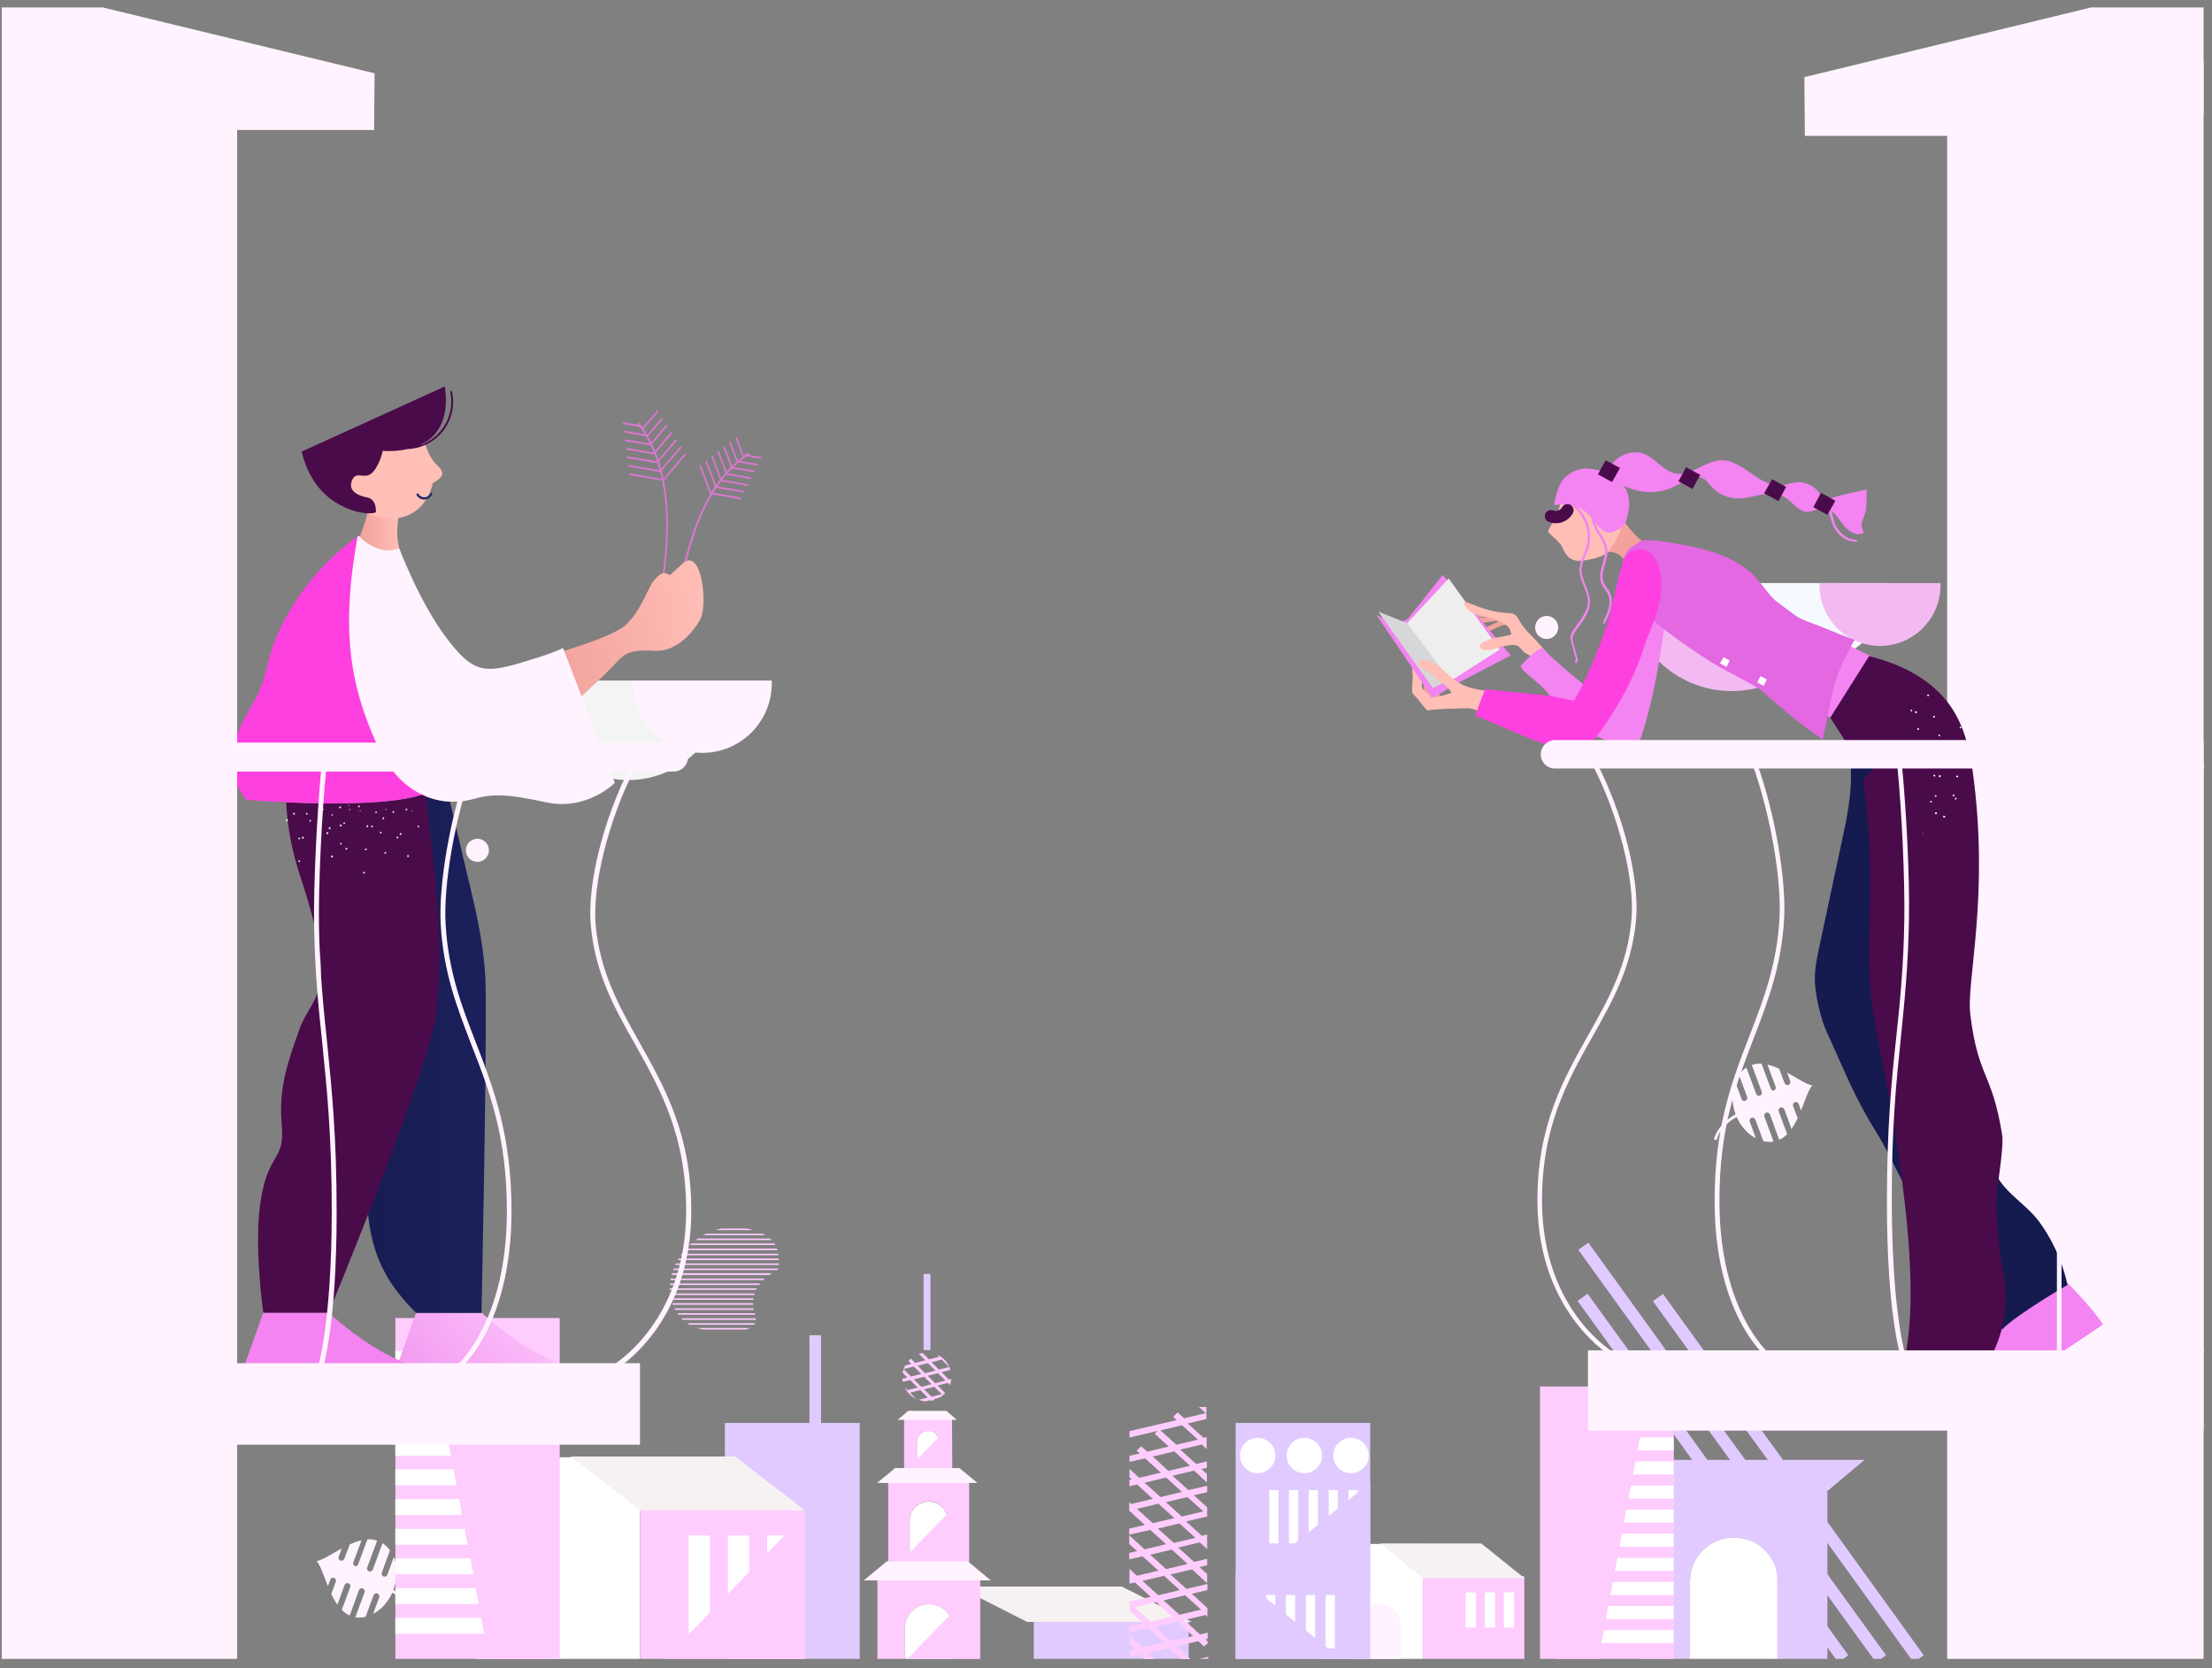<svg width="179" height="135" viewBox="0 0 179 135" fill="none" xmlns="http://www.w3.org/2000/svg">
<rect x="0" y="0" width="179" height="135" fill="#808080" stroke="none"/>
<g clip-path="url(#clip0)">
<path d="M178.589 61.81H178.319V62.183H178.589V61.81Z" fill="#FFF3FF"/>
<path d="M178.589 109.264H178.319V109.347H178.589V109.264Z" fill="#FFF3FF"/>
<path d="M28.985 126.569L29.731 124.556C30.001 124.535 30.271 124.577 30.52 124.66L29.711 126.839C29.669 126.963 29.731 127.088 29.856 127.15C29.98 127.191 30.105 127.129 30.167 127.005L30.956 124.867C31.184 125.013 31.391 125.22 31.557 125.448L30.893 127.254C30.852 127.378 30.914 127.503 31.039 127.565C31.163 127.606 31.288 127.544 31.35 127.42L31.869 125.988C32.159 126.735 32.18 127.669 31.848 128.582C31.848 128.602 31.827 128.623 31.827 128.644C31.993 128.748 32.18 128.851 32.325 128.976C32.782 129.308 33.363 129.889 33.591 130.677L33.363 130.74C33.176 129.993 32.616 129.474 32.201 129.163C32.055 129.059 31.91 128.955 31.744 128.872C31.391 129.661 30.831 130.262 30.188 130.594L30.686 129.246C30.727 129.121 30.665 128.997 30.541 128.934C30.416 128.893 30.292 128.955 30.229 129.08L29.586 130.823C29.317 130.885 29.026 130.906 28.756 130.864L29.503 128.831C29.545 128.706 29.482 128.582 29.358 128.519C29.233 128.478 29.109 128.54 29.047 128.665L28.3 130.719C28.051 130.615 27.843 130.449 27.657 130.262L28.341 128.416C28.383 128.291 28.32 128.167 28.196 128.104C28.072 128.063 27.947 128.125 27.885 128.25L27.304 129.847C27.117 129.578 26.951 129.287 26.806 128.976L27.179 127.98C27.221 127.855 27.159 127.731 27.034 127.669C26.91 127.627 26.785 127.689 26.723 127.814L26.536 128.353C26.183 127.461 25.913 126.61 25.623 126.32C26.142 126.216 26.868 125.718 27.657 125.282L27.407 125.967C27.366 126.092 27.428 126.216 27.553 126.278C27.677 126.32 27.802 126.258 27.864 126.133L28.3 124.971C28.611 124.826 28.922 124.701 29.254 124.639L28.59 126.424C28.549 126.548 28.611 126.673 28.735 126.735C28.819 126.756 28.943 126.693 28.985 126.569Z" fill="#FFF3FF"/>
<path d="M143.293 88.079L142.546 86.066C142.277 86.045 142.007 86.087 141.758 86.17L142.567 88.348C142.609 88.473 142.546 88.597 142.422 88.66C142.297 88.701 142.173 88.639 142.111 88.514L141.322 86.377C141.094 86.522 140.886 86.73 140.72 86.958L141.384 88.763C141.426 88.888 141.364 89.012 141.239 89.075C141.115 89.116 140.99 89.054 140.928 88.929L140.409 87.498C140.119 88.245 140.098 89.178 140.43 90.091C140.43 90.112 140.451 90.133 140.451 90.154C140.285 90.257 140.098 90.361 139.953 90.486C139.496 90.818 138.915 91.399 138.687 92.187L138.915 92.249C139.102 91.502 139.662 90.984 140.077 90.672C140.222 90.569 140.368 90.465 140.534 90.382C140.886 91.17 141.447 91.772 142.09 92.104L141.592 90.755C141.55 90.631 141.613 90.506 141.737 90.444C141.862 90.403 141.986 90.465 142.048 90.589L142.692 92.332C142.961 92.395 143.252 92.415 143.522 92.374L142.775 90.34C142.733 90.216 142.795 90.091 142.92 90.029C143.044 89.988 143.169 90.05 143.231 90.174L143.978 92.229C144.227 92.125 144.435 91.959 144.621 91.772L143.937 89.925C143.895 89.801 143.957 89.676 144.082 89.614C144.206 89.573 144.331 89.635 144.393 89.759L144.974 91.357C145.161 91.087 145.327 90.797 145.472 90.486L145.099 89.49C145.057 89.365 145.119 89.241 145.244 89.178C145.368 89.137 145.493 89.199 145.555 89.324L145.742 89.863C146.095 88.971 146.364 88.12 146.655 87.83C146.136 87.726 145.41 87.228 144.621 86.792L144.87 87.477C144.912 87.601 144.85 87.726 144.725 87.788C144.601 87.83 144.476 87.767 144.414 87.643L143.978 86.481C143.667 86.336 143.356 86.211 143.024 86.149L143.688 87.933C143.729 88.058 143.667 88.182 143.542 88.245C143.48 88.265 143.335 88.203 143.293 88.079Z" fill="#FFF3FF"/>
<path d="M155.266 134.225L147.879 123.996L145.597 120.821L145.493 120.697L143.667 118.124L141.945 115.758L137.255 109.264L134.164 104.989" stroke="#E1CAFF"/>
<path d="M152.216 134.225L147.879 128.229L142.546 120.821L142.443 120.697L140.617 118.124L138.894 115.758L134.205 109.264L128.125 100.839" stroke="#E1CAFF"/>
<path d="M149.165 134.226L147.879 132.441L143.418 126.258L142.878 125.511L139.496 120.821L139.392 120.676L137.546 118.124L135.844 115.758L135.429 115.178L134.827 114.327L133.271 112.169L131.155 109.243L128.063 104.969" stroke="#E1CAFF"/>
<path d="M96.192 131.196H83.659V134.226H96.192V131.196Z" fill="#E1CAFF"/>
<path d="M147.879 120.697V134.225H143.833V127.938C143.833 127.337 143.687 126.756 143.418 126.278C143.272 126.009 143.086 125.76 142.878 125.531C142.235 124.847 141.301 124.411 140.305 124.411C138.355 124.411 136.757 126.009 136.757 127.938V134.225H132.711V120.697H147.879Z" fill="#E1CAFF"/>
<path d="M143.833 127.938V134.226H136.757V127.938C136.757 125.988 138.355 124.411 140.305 124.411C141.322 124.411 142.235 124.847 142.878 125.531C143.086 125.76 143.273 126.009 143.418 126.278C143.688 126.756 143.833 127.337 143.833 127.938Z" fill="white"/>
<path d="M51.809 117.917H38.508V134.226H51.809V117.917Z" fill="white"/>
<path d="M66.437 108.04H65.503V116.9H66.437V108.04Z" fill="#E1CAFF"/>
<path d="M77.04 114.825H73.16V118.809H74.198V116.692C74.198 116.194 74.613 115.779 75.111 115.779C75.609 115.779 76.024 116.194 76.024 116.692V118.809H77.061L77.04 114.825Z" fill="#FFCCFE"/>
<path d="M75.111 115.779C74.613 115.779 74.198 116.194 74.198 116.692V118.809H76.003V116.692C76.003 116.173 75.609 115.779 75.111 115.779Z" fill="white"/>
<path d="M76.584 114.161H73.492L72.641 114.887H77.434L76.584 114.161Z" fill="#FFF3FF"/>
<path d="M78.43 119.888H71.874V126.611H73.617V123.021C73.617 122.17 74.301 121.485 75.152 121.485C76.003 121.485 76.687 122.17 76.687 123.021V126.611H78.43V119.888Z" fill="#FFCCFE"/>
<path d="M75.152 121.506C74.301 121.506 73.617 122.191 73.617 123.042V126.631H76.688V123.021C76.688 122.191 76.003 121.506 75.152 121.506Z" fill="white"/>
<path d="M69.57 134.226V115.136H66.437H65.504H58.656V117.854V122.149V122.212V129.225V134.226H65.13H69.57Z" fill="#E1CAFF"/>
<path d="M43.094 55.066C43.094 55.17 43.094 55.274 43.094 55.377C43.094 59.652 46.559 63.117 50.834 63.117C55.108 63.117 58.573 59.652 58.573 55.377C58.573 55.274 58.573 55.17 58.573 55.066H43.094Z" fill="#F4F4F4"/>
<path d="M51.208 55.066C51.208 55.149 51.208 55.211 51.208 55.294C51.208 58.407 53.718 60.917 56.831 60.917C59.943 60.917 62.454 58.407 62.454 55.294C62.454 55.211 62.454 55.149 62.454 55.066H51.208Z" fill="#FFF3FF"/>
<path d="M131.715 47.181C131.715 47.285 131.715 47.41 131.715 47.513C131.715 52.161 135.492 55.917 140.14 55.917C144.788 55.917 148.564 52.141 148.564 47.513C148.564 47.41 148.564 47.285 148.564 47.181H131.715Z" fill="#F3BAF2"/>
<path d="M140.534 47.181C140.534 47.264 140.534 47.347 140.534 47.43C140.534 50.813 143.273 53.551 146.655 53.551C150.037 53.551 152.776 50.813 152.776 47.43C152.776 47.347 152.776 47.264 152.776 47.181C152.755 47.181 140.534 47.181 140.534 47.181Z" fill="#F6F9FF"/>
<path d="M147.236 47.181C147.236 47.244 147.236 47.306 147.236 47.368C147.236 50.066 149.435 52.265 152.133 52.265C154.83 52.265 157.03 50.066 157.03 47.368C157.03 47.306 157.03 47.244 157.03 47.181C157.05 47.181 147.236 47.181 147.236 47.181Z" fill="#F3BAF2"/>
<path d="M56.436 107.459C56.602 107.521 56.768 107.562 56.955 107.583H60.337C60.461 107.562 60.586 107.5 60.71 107.459H56.436ZM55.606 107.065C55.668 107.085 55.709 107.147 55.772 107.168C55.792 107.168 55.792 107.189 55.813 107.189H61.042C61.063 107.148 61.104 107.106 61.125 107.065H55.606ZM61.167 106.67H55.129C55.191 106.712 55.232 106.774 55.274 106.795H61.167C61.167 106.753 61.167 106.712 61.167 106.67ZM61.063 106.255H54.817C54.838 106.297 54.88 106.359 54.921 106.38H61.125C61.104 106.338 61.084 106.297 61.063 106.255ZM60.98 105.861H54.568C54.589 105.903 54.61 105.944 54.631 105.986H60.98C60.98 105.944 60.98 105.903 60.98 105.861ZM54.402 105.446C54.423 105.488 54.423 105.55 54.444 105.571H60.959V105.446H54.402ZM54.278 105.052C54.278 105.093 54.299 105.156 54.299 105.176H60.959C60.959 105.135 60.98 105.093 60.98 105.052H54.278ZM54.216 104.658C54.216 104.699 54.216 104.72 54.216 104.741C54.216 104.761 54.216 104.761 54.216 104.782H61.042C61.042 104.741 61.063 104.678 61.084 104.658H54.216ZM54.195 104.243V104.367H61.187C61.208 104.326 61.229 104.284 61.25 104.243H54.195ZM54.216 103.848C54.216 103.89 54.216 103.931 54.216 103.973H61.436C61.457 103.931 61.499 103.89 61.54 103.848H54.216ZM54.278 103.454C54.278 103.496 54.257 103.537 54.257 103.579H61.748C61.789 103.537 61.831 103.475 61.872 103.454H54.278ZM54.382 103.039C54.382 103.081 54.361 103.122 54.34 103.164H62.246C62.287 103.122 62.349 103.101 62.412 103.06C62.432 103.039 62.474 103.039 62.495 103.018H54.382V103.039ZM54.506 102.645C54.485 102.686 54.465 102.728 54.465 102.769H62.91C62.93 102.749 62.951 102.707 62.972 102.686C62.972 102.666 62.972 102.666 62.993 102.645H54.506ZM54.693 102.23C54.672 102.271 54.651 102.313 54.631 102.354H63.034V102.23H54.693ZM63.013 101.836H54.921C54.9 101.877 54.859 101.919 54.838 101.96H63.034C63.013 101.919 63.013 101.877 63.013 101.836ZM62.972 101.441H55.191C55.149 101.483 55.129 101.524 55.087 101.566H62.972C62.972 101.524 62.972 101.462 62.972 101.441ZM62.868 101.026H55.544C55.502 101.068 55.461 101.109 55.419 101.151H62.91C62.889 101.109 62.868 101.068 62.868 101.026ZM62.681 100.611H55.959C55.917 100.653 55.855 100.694 55.813 100.736H62.764C62.723 100.715 62.702 100.674 62.681 100.611ZM62.329 100.217H56.477C56.415 100.259 56.353 100.3 56.291 100.342H62.474C62.412 100.3 62.37 100.259 62.329 100.217ZM61.665 99.823H57.162C57.058 99.864 56.975 99.906 56.892 99.947H61.914C61.851 99.906 61.748 99.844 61.665 99.823ZM60.42 99.408H58.428C58.241 99.429 58.054 99.491 57.867 99.532H60.959C60.772 99.491 60.606 99.45 60.42 99.408Z" fill="#FFCCFE"/>
<path d="M38.633 69.736C39.149 69.736 39.567 69.318 39.567 68.802C39.567 68.287 39.149 67.869 38.633 67.869C38.117 67.869 37.699 68.287 37.699 68.802C37.699 69.318 38.117 69.736 38.633 69.736Z" fill="#FFF3FF"/>
<path d="M125.158 51.705C125.674 51.705 126.092 51.287 126.092 50.771C126.092 50.255 125.674 49.837 125.158 49.837C124.643 49.837 124.225 50.255 124.225 50.771C124.225 51.287 124.643 51.705 125.158 51.705Z" fill="#FFF3FF"/>
<path d="M76.791 111.629L76.19 111.028L76.916 110.841C76.75 110.281 76.335 109.824 75.816 109.596L76.003 109.783L75.173 109.99L74.654 109.471C74.551 109.492 74.468 109.513 74.364 109.554L74.883 110.073L74.053 110.281L73.7 109.928C73.638 109.99 73.575 110.052 73.513 110.115L73.741 110.364L73.243 110.488C73.202 110.592 73.16 110.675 73.119 110.779L73.949 110.571L74.551 111.173L73.721 111.38L73.119 110.779C73.098 110.882 73.057 110.965 73.036 111.069L73.43 111.463L73.015 111.567C73.015 111.65 73.036 111.733 73.057 111.816L73.658 111.671L74.26 112.273L73.43 112.48L73.223 112.273C73.409 112.688 73.741 112.999 74.156 113.206L73.638 112.688L74.468 112.48L75.069 113.082L74.322 113.269C74.509 113.331 74.696 113.372 74.903 113.393L75.277 113.289L75.339 113.352C75.443 113.331 75.526 113.31 75.63 113.269L75.567 113.206L76.045 113.082C76.211 112.978 76.356 112.854 76.501 112.708H76.48L75.879 112.107L76.709 111.899L76.874 112.065C76.937 111.899 76.978 111.733 76.978 111.567L76.791 111.629ZM76.211 110.011L76.812 110.613L75.982 110.82L75.381 110.218L76.211 110.011ZM74.26 110.509L75.09 110.301L75.692 110.903L74.862 111.111L74.26 110.509ZM73.949 111.609L74.779 111.401L75.381 112.003L74.551 112.21L73.949 111.609ZM76.211 112.812L75.381 113.02L74.779 112.418L75.609 112.21L76.211 112.812ZM75.671 111.92L75.069 111.318L75.899 111.111L76.501 111.712L75.671 111.92Z" fill="#FFCCFE"/>
<path d="M45.294 106.649H31.993V134.225H45.294V106.649Z" fill="#FFCCFE"/>
<path d="M65.13 122.149H51.83V134.226H65.13V122.149Z" fill="#FFCCFE"/>
<path d="M59.486 117.854H46.165L51.83 122.212H65.13L59.486 117.854Z" fill="#F7F2F2"/>
<path d="M90.776 128.374H77.476L83.12 131.238H96.441L90.776 128.374Z" fill="#F7F2F2"/>
<path d="M57.453 124.245H55.73V133.645H57.453V124.245Z" fill="white"/>
<path d="M60.627 124.245H58.905V133.645H60.627V124.245Z" fill="white"/>
<path d="M63.802 124.245H62.08V133.645H63.802V124.245Z" fill="white"/>
<path d="M115.136 124.93H106.919V134.226H115.136V124.93Z" fill="white"/>
<path d="M123.353 127.544H115.136V134.225H123.353V127.544Z" fill="#FFCCFE"/>
<path d="M119.867 124.888H111.65L115.136 127.689H123.353L119.867 124.888Z" fill="#F7F2F2"/>
<path d="M119.432 128.851H118.602V131.694H119.432V128.851Z" fill="white"/>
<path d="M120.988 128.851H120.158V131.694H120.988V128.851Z" fill="white"/>
<path d="M122.523 128.851H121.693V131.694H122.523V128.851Z" fill="white"/>
<path d="M39.193 109.305H31.993V110.592H39.193V109.305Z" fill="white"/>
<path d="M39.193 111.692H31.993V112.978H39.193V111.692Z" fill="white"/>
<path d="M39.193 114.099H31.993V115.385H39.193V114.099Z" fill="white"/>
<path d="M39.193 116.505H31.993V117.792H39.193V116.505Z" fill="white"/>
<path d="M39.193 118.892H31.993V120.178H39.193V118.892Z" fill="white"/>
<path d="M39.193 121.299H31.993V122.585H39.193V121.299Z" fill="white"/>
<path d="M39.193 123.705H31.993V124.992H39.193V123.705Z" fill="white"/>
<path d="M39.193 126.092H31.993V127.378H39.193V126.092Z" fill="white"/>
<path d="M39.193 128.499H31.993V129.785H39.193V128.499Z" fill="white"/>
<path d="M39.193 130.906H31.993V132.192H39.193V130.906Z" fill="white"/>
<path d="M43.654 107.832V134.226H39.567L39.193 132.192L38.944 130.906L38.737 129.785L38.509 128.582V128.499L38.301 127.399L38.052 126.092L37.845 124.992L37.596 123.706L37.388 122.585L37.16 121.299L36.952 120.199L36.703 118.892L36.496 117.792L36.33 116.9L36.247 116.506L36.039 115.385L35.79 114.099L35.604 113.061L35.583 112.999L35.417 112.127L35.355 111.692L35.147 110.592L35.085 110.301L34.898 109.305L34.587 107.646L38.924 107.728H39.38L40.853 107.77L43.654 107.832Z" fill="#FFCCFE"/>
<path d="M77.123 134.226V131.736C77.123 131.362 77.019 131.009 76.833 130.719C76.812 130.677 76.791 130.657 76.77 130.615C76.708 130.511 76.625 130.428 76.542 130.366C76.189 130.013 75.712 129.806 75.173 129.806C74.114 129.806 73.222 130.677 73.222 131.736V134.226H71.002V127.897V127.772H79.323V127.897V128.395V129.349V134.226H79.156H77.123Z" fill="#FFCCFE"/>
<path d="M77.124 134.226V131.736C77.124 131.362 77.02 131.009 76.833 130.719C76.812 130.677 76.792 130.657 76.771 130.615C76.709 130.511 76.626 130.428 76.543 130.366C76.19 130.013 75.713 129.806 75.173 129.806C74.115 129.806 73.223 130.677 73.223 131.736V134.226V134.412L73.409 134.226H77.124Z" fill="white"/>
<path d="M147.671 120.821H132.939L129.723 118.124H150.888L147.671 120.821Z" fill="#E1CAFF"/>
<path d="M65.13 122.564V134.225H53.822L55.731 132.254L57.432 130.491L58.656 129.225L58.905 128.976L60.607 127.212L62.08 125.697L63.491 124.245L65.13 122.564Z" fill="#FFCCFE"/>
<path d="M77.123 134.225H79.177V129.246V128.374V128.312L79.115 128.374L78.576 128.934L76.833 130.719L73.43 134.225H77.123Z" fill="#FFCCFE"/>
<path d="M78.202 120.925L72.828 126.424H78.202V120.925Z" fill="#FFCCFE"/>
<path d="M76.958 115.26L73.513 118.809H76.958V115.26Z" fill="#FFCCFE"/>
<path d="M75.297 103.081H74.737V109.243H75.297V103.081Z" fill="#E1CAFF"/>
<path d="M97.769 113.849H97.022L97.562 114.347L95.819 114.762L95.3 114.285L94.927 114.638L95.217 114.908L91.399 115.8V116.319L93.682 115.779L93.433 116.007L94.574 117.045L92.831 117.46L92.354 117.024L91.98 117.377L92.229 117.605L91.399 117.792V118.29L92.665 117.999L93.931 119.161L92.188 119.576L91.399 118.85V119.535L91.586 119.701L91.399 119.742V120.261L92.022 120.116L93.287 121.278L91.544 121.693L91.378 121.548V122.232L92.644 123.394L91.378 123.685V124.183L93.08 123.788L94.366 124.95L92.623 125.365L91.378 124.224V124.93L92.022 125.511L91.378 125.656V126.175L92.457 125.926L93.744 127.088L92.001 127.503L91.399 126.942V128.146L91.835 128.042L93.121 129.204L92.665 129.308L91.399 129.598V130.325L92.312 131.175L92.354 131.196L92.478 131.321L91.399 131.57V132.088L92.914 131.736L94.18 132.898L92.437 133.312L91.378 132.358V133.064L91.835 133.479L91.378 133.582V134.101L92.271 133.893L92.644 134.246H93.412L92.872 133.769L94.615 133.354L95.591 134.246H96.338L96.151 134.08L95.217 133.209L96.151 132.981L96.96 132.794L97.437 133.23L97.728 132.96V132.815L97.541 132.649L97.728 132.607V132.109L97.105 132.254L96.13 131.362L96.006 131.258L95.964 131.238L95.819 131.092L95.964 131.051L97.562 130.677L97.707 130.802V130.117L96.441 128.955L97.707 128.665V128.167L96.006 128.561L94.719 127.399L96.462 126.984L97.686 128.104V127.378L97.064 126.797L97.686 126.652V126.133L96.628 126.382L95.342 125.22L97.085 124.805L97.686 125.345V124.162L97.251 124.266L95.985 123.104L97.686 122.71V121.963L96.607 120.987L97.686 120.738V120.22L96.172 120.572L94.885 119.41L96.628 118.995L97.665 119.95V119.265L97.23 118.871L97.665 118.767V118.248L96.794 118.456L95.508 117.294L97.251 116.879L97.645 117.252V116.277L97.396 116.339L96.109 115.177L97.624 114.825V113.849H97.769ZM92.001 122.087L93.744 121.672L95.03 122.834L93.287 123.249L92.001 122.087ZM95.3 131.238L96.172 132.047L96.545 132.379L96.172 132.462L94.781 132.794L93.495 131.632L95.113 131.258L95.238 131.238H95.3ZM93.931 129.972L94.844 130.802L93.121 131.217H93.101L91.835 130.055L93.37 129.681L93.578 129.64L93.931 129.972ZM97.188 130.242L95.445 130.657L94.159 129.495L95.902 129.08L97.188 130.242ZM95.466 128.665L93.723 129.08L92.457 127.918L94.2 127.503L95.466 128.665ZM96.109 126.548L94.366 126.963L93.08 125.801L94.823 125.386L96.109 126.548ZM96.732 124.432L94.989 124.847L93.702 123.685L95.445 123.27L96.732 124.432ZM97.375 122.295L95.632 122.71L94.346 121.548L96.089 121.133L97.375 122.295ZM95.653 120.718L93.91 121.133L92.623 119.971L94.366 119.556L95.653 120.718ZM96.296 118.601L94.553 119.016L93.287 117.854L95.03 117.439L96.296 118.601ZM96.939 116.485L95.196 116.9L93.91 115.738L95.653 115.323L96.939 116.485ZM97.064 134.225H97.769V134.059L97.064 134.225Z" fill="#FFCCFE"/>
<path d="M135.45 112.189H124.619V134.225H135.45V112.189Z" fill="#FFCCFE"/>
<path d="M135.43 114.348H129.578V115.406H135.43V114.348Z" fill="white"/>
<path d="M135.43 116.298H129.578V117.356H135.43V116.298Z" fill="white"/>
<path d="M135.43 118.248H129.578V119.307H135.43V118.248Z" fill="white"/>
<path d="M135.43 120.199H129.578V121.257H135.43V120.199Z" fill="white"/>
<path d="M135.43 122.149H129.578V123.208H135.43V122.149Z" fill="white"/>
<path d="M135.43 124.1H129.578V125.158H135.43V124.1Z" fill="white"/>
<path d="M135.43 126.05H129.578V127.108H135.43V126.05Z" fill="white"/>
<path d="M135.43 128.001H129.578V129.059H135.43V128.001Z" fill="white"/>
<path d="M135.43 129.951H129.578V131.009H135.43V129.951Z" fill="white"/>
<path d="M135.43 131.901H129.578V132.96H135.43V131.901Z" fill="white"/>
<path d="M133.333 112.999L133.084 114.347L132.877 115.385L132.815 115.758L132.711 116.298L132.503 117.356L132.358 118.124L132.337 118.248L132.151 119.307L132.005 120.054L131.985 120.199L131.777 121.257L131.611 122.149L131.404 123.208L131.238 124.1L131.051 125.158L130.885 126.05L130.677 127.108L130.511 128.001L130.304 129.059L130.138 129.951L129.951 131.009L129.785 131.902L129.578 132.96L129.349 134.225H125.967V113.144L128.499 113.082L133.333 112.999Z" fill="#FFCCFE"/>
<path d="M113.393 131.673V134.226H109.513V131.673C109.513 130.823 110.094 130.076 110.862 129.827C111.049 129.764 111.235 129.744 111.443 129.744C112.543 129.744 113.393 130.615 113.393 131.673Z" fill="#FFF3FF"/>
<path d="M110.883 115.136H99.989V134.226H110.883V115.136Z" fill="#E1CAFF"/>
<path d="M101.774 119.203C102.564 119.203 103.205 118.562 103.205 117.771C103.205 116.98 102.564 116.339 101.774 116.339C100.983 116.339 100.342 116.98 100.342 117.771C100.342 118.562 100.983 119.203 101.774 119.203Z" fill="white"/>
<path d="M105.55 119.203C106.341 119.203 106.982 118.562 106.982 117.771C106.982 116.98 106.341 116.339 105.55 116.339C104.76 116.339 104.119 116.98 104.119 117.771C104.119 118.562 104.76 119.203 105.55 119.203Z" fill="white"/>
<path d="M109.327 119.203C110.117 119.203 110.758 118.562 110.758 117.771C110.758 116.98 110.117 116.339 109.327 116.339C108.536 116.339 107.895 116.98 107.895 117.771C107.895 118.562 108.536 119.203 109.327 119.203Z" fill="white"/>
<path d="M103.454 120.572H102.708V124.888H103.454V120.572Z" fill="white"/>
<path d="M105.052 120.572H104.305V124.888H105.052V120.572Z" fill="white"/>
<path d="M106.65 120.572H105.903V124.888H106.65V120.572Z" fill="white"/>
<path d="M108.268 120.572H107.521V124.888H108.268V120.572Z" fill="white"/>
<path d="M109.866 120.572H109.119V124.888H109.866V120.572Z" fill="white"/>
<path d="M101.607 129.059H100.86V133.375H101.607V129.059Z" fill="white"/>
<path d="M103.205 129.059H102.458V133.375H103.205V129.059Z" fill="white"/>
<path d="M104.803 129.059H104.056V133.375H104.803V129.059Z" fill="white"/>
<path d="M106.422 129.059H105.675V133.375H106.422V129.059Z" fill="white"/>
<path d="M108.019 129.059H107.272V133.375H108.019V129.059Z" fill="white"/>
<path d="M110.883 119.95L99.969 128.768H110.883V119.95Z" fill="#E1CAFF"/>
<path d="M107.438 133.354L108.497 134.226H99.989V127.337L100.881 128.042L101.774 128.768L102.458 129.329L103.205 129.93L104.056 130.636L104.803 131.238L105.675 131.922L106.401 132.524L106.92 132.939L107.272 133.23L107.438 133.354Z" fill="#E1CAFF"/>
<path d="M77.642 118.788H72.434L70.981 119.991H79.094L77.642 118.788Z" fill="#FFF3FF"/>
<path d="M78.327 126.341H71.749L69.902 127.876H80.173L78.327 126.341Z" fill="#FFF3FF"/>
<path d="M53.178 51.186C53.158 51.186 53.158 51.186 53.137 51.186C53.096 51.186 53.075 51.145 53.075 51.103C53.178 50.169 53.282 49.215 53.407 48.302C53.656 46.414 53.905 44.443 53.905 42.513C53.925 39.151 53.158 36.392 51.643 34.337C51.622 34.296 51.622 34.255 51.664 34.234C51.684 34.213 51.747 34.213 51.767 34.255C53.303 36.329 54.071 39.11 54.05 42.513C54.05 44.463 53.78 46.434 53.552 48.323C53.428 49.236 53.303 50.19 53.22 51.124C53.22 51.165 53.199 51.165 53.178 51.186Z" fill="#DB76D0"/>
<path d="M53.697 38.902C53.676 38.902 53.676 38.923 53.655 38.902L50.979 38.446C50.937 38.446 50.916 38.404 50.916 38.363C50.916 38.321 50.958 38.301 50.999 38.301L53.676 38.778C53.718 38.778 53.738 38.819 53.738 38.861C53.738 38.882 53.718 38.902 53.697 38.902Z" fill="#DB76D0"/>
<path d="M53.572 38.218C53.552 38.218 53.552 38.238 53.531 38.218L50.896 37.761C50.854 37.761 50.834 37.72 50.834 37.678C50.834 37.637 50.875 37.616 50.916 37.616L53.552 38.072C53.593 38.072 53.614 38.114 53.614 38.155C53.593 38.176 53.593 38.197 53.572 38.218Z" fill="#DB76D0"/>
<path d="M53.303 37.491C53.282 37.491 53.282 37.512 53.261 37.491L50.813 37.076C50.771 37.076 50.751 37.035 50.751 36.993C50.751 36.952 50.792 36.931 50.834 36.931L53.282 37.346C53.323 37.346 53.344 37.388 53.344 37.429C53.323 37.471 53.323 37.491 53.303 37.491Z" fill="#DB76D0"/>
<path d="M53.054 36.786C53.033 36.786 53.033 36.807 53.013 36.786L50.73 36.392C50.689 36.392 50.668 36.35 50.668 36.309C50.668 36.267 50.709 36.246 50.751 36.246L53.033 36.641C53.075 36.641 53.096 36.682 53.096 36.724C53.075 36.744 53.075 36.765 53.054 36.786Z" fill="#DB76D0"/>
<path d="M52.763 36.06C52.743 36.06 52.743 36.08 52.722 36.06L50.626 35.707C50.585 35.707 50.564 35.665 50.564 35.624C50.564 35.582 50.605 35.562 50.647 35.562L52.743 35.914C52.784 35.914 52.805 35.956 52.805 35.997C52.805 36.039 52.784 36.06 52.763 36.06Z" fill="#DB76D0"/>
<path d="M52.369 35.313C52.348 35.313 52.348 35.333 52.328 35.313L50.543 35.001C50.502 35.001 50.481 34.96 50.481 34.918C50.481 34.877 50.523 34.856 50.564 34.856L52.348 35.167C52.39 35.167 52.411 35.209 52.411 35.25C52.411 35.292 52.39 35.313 52.369 35.313Z" fill="#DB76D0"/>
<path d="M51.913 34.566C51.892 34.566 51.892 34.586 51.871 34.566L50.46 34.317C50.419 34.317 50.398 34.275 50.398 34.234C50.398 34.192 50.44 34.171 50.481 34.171L51.892 34.42C51.933 34.42 51.954 34.462 51.954 34.503C51.933 34.545 51.933 34.566 51.913 34.566Z" fill="#DB76D0"/>
<path d="M53.718 38.902C53.697 38.923 53.656 38.923 53.635 38.902C53.614 38.882 53.593 38.84 53.635 38.798L55.378 36.724C55.398 36.703 55.44 36.682 55.481 36.724C55.502 36.744 55.523 36.786 55.481 36.827L53.718 38.902C53.739 38.902 53.739 38.902 53.718 38.902Z" fill="#DB76D0"/>
<path d="M53.531 38.114C53.511 38.135 53.469 38.135 53.448 38.114C53.428 38.093 53.407 38.052 53.448 38.01L55.025 36.143C55.046 36.122 55.087 36.101 55.129 36.143C55.15 36.163 55.17 36.205 55.129 36.246L53.531 38.114Z" fill="#DB76D0"/>
<path d="M53.303 37.367C53.282 37.388 53.24 37.388 53.22 37.367C53.199 37.346 53.178 37.305 53.22 37.263L54.651 35.582C54.672 35.562 54.714 35.541 54.755 35.582C54.776 35.603 54.797 35.645 54.755 35.686L53.303 37.367Z" fill="#DB76D0"/>
<path d="M53.054 36.641C53.033 36.661 52.992 36.661 52.971 36.641C52.95 36.62 52.929 36.578 52.971 36.537L54.257 35.001C54.278 34.981 54.319 34.96 54.361 35.001C54.382 35.022 54.402 35.064 54.361 35.105L53.054 36.641C53.054 36.62 53.054 36.62 53.054 36.641Z" fill="#DB76D0"/>
<path d="M52.743 35.956C52.722 35.977 52.681 35.977 52.66 35.956C52.639 35.935 52.618 35.894 52.66 35.852L53.884 34.4C53.905 34.379 53.946 34.358 53.988 34.4C54.008 34.42 54.029 34.462 53.988 34.503L52.743 35.956C52.763 35.956 52.763 35.956 52.743 35.956Z" fill="#DB76D0"/>
<path d="M52.431 35.313C52.41 35.333 52.369 35.333 52.348 35.313C52.327 35.292 52.307 35.25 52.348 35.209L53.51 33.839C53.531 33.819 53.572 33.798 53.614 33.839C53.635 33.86 53.655 33.902 53.614 33.943L52.431 35.313Z" fill="#DB76D0"/>
<path d="M52.037 34.752C52.016 34.773 51.975 34.773 51.954 34.752C51.933 34.732 51.913 34.69 51.954 34.649L53.137 33.258C53.158 33.238 53.199 33.217 53.241 33.258C53.261 33.279 53.282 33.321 53.241 33.362L52.037 34.752C52.058 34.732 52.037 34.752 52.037 34.752Z" fill="#DB76D0"/>
<path d="M54.361 50.418C54.34 50.418 54.32 50.439 54.32 50.418C54.278 50.418 54.257 50.377 54.278 50.335C54.486 49.526 54.652 48.696 54.838 47.887C55.191 46.227 55.565 44.505 56.146 42.886C57.142 40.044 58.615 37.948 60.503 36.661C60.524 36.641 60.586 36.641 60.607 36.682C60.627 36.724 60.627 36.765 60.586 36.786C58.718 38.051 57.266 40.127 56.291 42.928C55.731 44.546 55.357 46.268 55.004 47.928C54.838 48.737 54.652 49.568 54.444 50.377C54.403 50.398 54.382 50.398 54.361 50.418Z" fill="#DB76D0"/>
<path d="M59.943 40.396C59.922 40.396 59.922 40.417 59.901 40.396L57.536 39.981C57.494 39.981 57.474 39.94 57.474 39.898C57.474 39.857 57.515 39.836 57.557 39.836L59.922 40.251C59.964 40.251 59.984 40.293 59.984 40.334C59.964 40.376 59.964 40.396 59.943 40.396Z" fill="#DB76D0"/>
<path d="M60.212 39.857C60.192 39.857 60.192 39.878 60.171 39.857L57.847 39.463C57.805 39.463 57.785 39.421 57.785 39.38C57.785 39.338 57.826 39.317 57.868 39.317L60.192 39.712C60.233 39.712 60.254 39.753 60.254 39.795C60.254 39.836 60.233 39.857 60.212 39.857Z" fill="#DB76D0"/>
<path d="M60.503 39.317C60.482 39.317 60.482 39.338 60.461 39.317L58.303 38.944C58.262 38.944 58.241 38.902 58.241 38.861C58.241 38.819 58.283 38.799 58.324 38.799L60.482 39.172C60.524 39.172 60.544 39.214 60.544 39.255C60.524 39.276 60.503 39.297 60.503 39.317Z" fill="#DB76D0"/>
<path d="M60.773 38.757C60.752 38.757 60.752 38.778 60.731 38.757L58.718 38.404C58.677 38.404 58.656 38.363 58.656 38.321C58.656 38.28 58.698 38.259 58.739 38.259L60.752 38.612C60.793 38.612 60.814 38.653 60.814 38.695C60.793 38.736 60.793 38.757 60.773 38.757Z" fill="#DB76D0"/>
<path d="M61.042 38.218C61.022 38.218 61.022 38.238 61.001 38.218L59.154 37.906C59.112 37.906 59.092 37.865 59.092 37.823C59.092 37.782 59.133 37.761 59.175 37.761L61.022 38.072C61.063 38.072 61.084 38.114 61.084 38.155C61.084 38.197 61.063 38.218 61.042 38.218Z" fill="#DB76D0"/>
<path d="M61.312 37.678C61.291 37.678 61.291 37.699 61.27 37.678L59.694 37.408C59.652 37.408 59.631 37.367 59.631 37.325C59.631 37.284 59.673 37.263 59.714 37.263L61.291 37.533C61.333 37.533 61.353 37.574 61.353 37.616C61.353 37.637 61.333 37.657 61.312 37.678Z" fill="#DB76D0"/>
<path d="M61.603 37.118C61.582 37.118 61.582 37.139 61.561 37.118L60.316 36.91C60.275 36.91 60.254 36.869 60.254 36.827C60.254 36.786 60.295 36.765 60.337 36.765L61.582 36.973C61.623 36.973 61.644 37.014 61.644 37.056C61.623 37.097 61.623 37.118 61.603 37.118Z" fill="#DB76D0"/>
<path d="M57.556 40.002C57.556 40.002 57.536 40.002 57.556 40.002C57.515 40.023 57.473 40.002 57.453 39.961L56.602 37.72C56.581 37.678 56.602 37.637 56.643 37.637C56.685 37.616 56.726 37.637 56.726 37.678L57.577 39.919C57.598 39.94 57.577 39.981 57.556 40.002Z" fill="#DB76D0"/>
<path d="M57.951 39.4C57.909 39.421 57.868 39.4 57.847 39.359L57.079 37.346C57.059 37.305 57.079 37.263 57.121 37.263C57.162 37.242 57.204 37.263 57.204 37.305L57.972 39.317C57.992 39.338 57.992 39.38 57.951 39.4Z" fill="#DB76D0"/>
<path d="M58.366 38.84C58.325 38.861 58.283 38.84 58.262 38.799L57.578 36.973C57.557 36.931 57.578 36.89 57.619 36.89C57.66 36.869 57.702 36.89 57.702 36.931L58.387 38.757C58.407 38.778 58.407 38.819 58.366 38.84Z" fill="#DB76D0"/>
<path d="M58.801 38.3C58.781 38.3 58.781 38.3 58.801 38.3C58.76 38.321 58.718 38.3 58.697 38.259L58.075 36.599C58.054 36.558 58.075 36.516 58.117 36.516C58.158 36.495 58.2 36.516 58.2 36.558L58.822 38.218C58.843 38.238 58.822 38.28 58.801 38.3Z" fill="#DB76D0"/>
<path d="M59.237 37.823C59.196 37.844 59.154 37.823 59.133 37.782L58.553 36.226C58.532 36.184 58.553 36.143 58.594 36.143C58.636 36.122 58.677 36.143 58.677 36.184L59.258 37.74C59.279 37.761 59.279 37.803 59.237 37.823Z" fill="#DB76D0"/>
<path d="M59.694 37.388C59.653 37.408 59.611 37.388 59.59 37.346L59.03 35.852C59.009 35.811 59.03 35.769 59.072 35.769C59.113 35.748 59.155 35.769 59.155 35.811L59.715 37.305C59.736 37.325 59.736 37.367 59.694 37.388Z" fill="#DB76D0"/>
<path d="M60.192 37.014C60.192 37.035 60.192 37.035 60.192 37.014C60.15 37.035 60.109 37.014 60.088 36.973L59.528 35.458C59.507 35.416 59.528 35.375 59.569 35.375C59.611 35.354 59.652 35.375 59.652 35.416L60.212 36.931C60.233 36.973 60.233 37.014 60.192 37.014Z" fill="#DB76D0"/>
<path d="M178.319 62.183V109.264H178.589V109.347H178.319V134.225H157.569V4.915H178.319V61.81H178.589V62.183H178.319Z" fill="#FFF3FF"/>
<path d="M178.319 0.599V9.293L164.292 10.994H146.053L146.012 6.243L169.23 0.599H178.319Z" fill="#FFF3FF"/>
<path d="M56.644 50.148C56.644 50.148 55.274 52.804 52.909 52.659C50.543 52.514 50.44 53.053 49.278 54.236C48.78 54.755 46.788 56.581 45.252 57.992L44.775 52.929C46.954 52.286 49.9 51.31 50.688 50.522C51.996 49.236 52.411 47.534 52.95 46.932C53.49 46.331 53.697 46.227 54.195 46.538C54.195 46.538 54.506 46.289 55.274 45.563C56.81 44.276 57.308 49.07 56.644 50.148Z" fill="url(#paint0_linear)"/>
<path d="M33.674 106.214L31.226 113.061H48.51C48.51 113.061 47.618 111.339 44.671 110.073C41.725 108.807 38.965 106.214 38.965 106.214H33.674Z" fill="url(#paint1_linear)"/>
<path d="M21.307 106.214L18.859 113.061H36.143C36.143 113.061 35.251 111.339 32.305 110.073C29.358 108.807 26.598 106.214 26.598 106.214H21.307Z" fill="#F384F1"/>
<path d="M26.474 66.541C28.549 75.712 28.715 74.425 28.404 80.858C28.072 87.29 29.13 85.111 29.441 91.876C29.753 98.619 29.358 101.96 33.674 106.234H38.965C38.965 106.234 39.401 85.651 39.297 79.82C39.235 75.753 37.949 71.624 37.222 68.263L36.413 64.881C35.645 64.839 34.878 64.652 34.172 64.32C32.346 64.943 29.109 65.067 26.184 65.026C26.246 65.503 26.35 66.022 26.474 66.541Z" fill="url(#paint2_linear)"/>
<path d="M21.308 106.214H26.599C26.599 106.214 34.94 86.087 35.355 81.729C35.687 78.264 35.542 74.259 35.168 70.608L34.442 64.196C32.056 65.15 26.64 65.088 23.154 64.922C23.258 66.914 23.632 68.885 24.254 70.773C27.574 80.775 25.292 80.297 24.213 83.327C23.134 86.356 22.553 88.203 22.802 91.067C23.051 93.93 21.806 93.162 21.142 96.856C20.478 100.528 21.308 106.214 21.308 106.214Z" fill="#4A0B4A"/>
<path opacity="0.86" d="M23.798 65.773C23.798 65.773 23.777 65.773 23.798 65.773C23.756 65.773 23.735 65.814 23.735 65.835C23.735 65.877 23.756 65.897 23.798 65.897C23.839 65.897 23.86 65.877 23.86 65.835C23.839 65.794 23.819 65.773 23.798 65.773ZM26.931 65.918C26.91 65.877 26.889 65.877 26.848 65.877C26.827 65.897 26.806 65.918 26.827 65.96C26.848 65.98 26.869 66.001 26.91 66.001C26.931 66.001 26.952 65.96 26.931 65.918ZM29.11 65.213C29.089 65.213 29.089 65.213 29.11 65.213C29.089 65.171 29.027 65.171 29.006 65.192C28.964 65.213 28.964 65.275 28.985 65.296C29.006 65.337 29.068 65.337 29.089 65.316C29.11 65.296 29.13 65.254 29.11 65.213ZM30.168 66.831C30.147 66.79 30.085 66.79 30.064 66.81C30.023 66.831 30.023 66.893 30.043 66.914C30.064 66.956 30.126 66.956 30.147 66.935C30.189 66.914 30.189 66.873 30.168 66.831ZM23.258 66.292H23.238H23.217C23.175 66.292 23.134 66.312 23.134 66.354C23.134 66.395 23.154 66.437 23.196 66.458C23.217 66.458 23.258 66.458 23.258 66.437C23.279 66.437 23.279 66.416 23.279 66.395C23.3 66.333 23.279 66.312 23.258 66.292ZM26.122 65.42C26.122 65.42 26.101 65.42 26.08 65.42C26.039 65.441 25.997 65.462 26.018 65.524C26.018 65.565 26.059 65.586 26.122 65.586C26.163 65.586 26.184 65.545 26.184 65.482C26.184 65.462 26.163 65.441 26.122 65.42ZM26.474 67.329C26.433 67.329 26.412 67.371 26.412 67.433C26.412 67.474 26.454 67.495 26.516 67.495C26.558 67.495 26.578 67.454 26.578 67.391C26.558 67.35 26.516 67.308 26.474 67.329ZM26.848 69.217C26.806 69.217 26.786 69.259 26.786 69.321C26.786 69.362 26.827 69.404 26.889 69.383C26.931 69.383 26.952 69.342 26.952 69.279C26.931 69.238 26.889 69.217 26.848 69.217ZM27.657 66.769C27.636 66.727 27.595 66.707 27.553 66.707C27.512 66.707 27.491 66.748 27.491 66.79V66.81C27.491 66.852 27.533 66.873 27.574 66.873H27.595C27.636 66.852 27.657 66.81 27.657 66.769ZM28.114 68.657C28.093 68.616 28.072 68.595 28.01 68.595C27.968 68.616 27.948 68.657 27.948 68.699C27.968 68.74 28.01 68.761 28.051 68.761C28.093 68.74 28.114 68.719 28.114 68.678C28.114 68.657 28.114 68.657 28.114 68.657ZM31.081 66.167C31.06 66.126 30.998 66.126 30.977 66.146C30.936 66.167 30.936 66.229 30.956 66.25C30.977 66.271 30.998 66.292 31.019 66.292C31.039 66.292 31.06 66.292 31.06 66.271C31.102 66.25 31.102 66.188 31.081 66.167ZM32.222 67.723C32.201 67.682 32.139 67.682 32.118 67.703C32.077 67.723 32.077 67.786 32.098 67.806C32.118 67.848 32.181 67.848 32.201 67.827C32.243 67.827 32.243 67.765 32.222 67.723ZM24.835 65.773C24.794 65.773 24.752 65.794 24.752 65.835C24.752 65.877 24.773 65.918 24.814 65.918C24.856 65.918 24.898 65.897 24.898 65.856C24.898 65.814 24.877 65.794 24.835 65.773ZM24.524 67.703C24.483 67.703 24.441 67.723 24.42 67.765C24.42 67.806 24.441 67.848 24.483 67.869C24.524 67.869 24.566 67.848 24.586 67.806C24.607 67.744 24.586 67.703 24.524 67.703ZM24.233 69.612C24.192 69.612 24.151 69.632 24.13 69.674C24.13 69.715 24.151 69.757 24.192 69.757C24.233 69.757 24.275 69.736 24.275 69.695C24.317 69.674 24.275 69.632 24.233 69.612ZM28.28 65.462C28.259 65.462 28.238 65.503 28.238 65.524C28.238 65.545 28.28 65.565 28.3 65.545C28.321 65.545 28.342 65.524 28.342 65.482C28.321 65.482 28.3 65.462 28.28 65.462ZM28.217 65.13C28.197 65.13 28.176 65.15 28.176 65.171C28.176 65.192 28.197 65.213 28.217 65.213C28.238 65.213 28.259 65.192 28.259 65.171C28.259 65.13 28.238 65.13 28.217 65.13ZM32.948 65.462C32.928 65.42 32.886 65.42 32.845 65.441C32.824 65.462 32.803 65.503 32.824 65.545C32.845 65.586 32.886 65.586 32.928 65.565C32.969 65.524 32.969 65.482 32.948 65.462ZM33.923 66.831C33.903 66.81 33.861 66.79 33.82 66.81C33.799 66.831 33.778 66.873 33.799 66.914C33.82 66.935 33.861 66.956 33.903 66.935C33.944 66.893 33.944 66.852 33.923 66.831ZM27.865 66.541C27.823 66.541 27.782 66.561 27.782 66.603C27.782 66.644 27.802 66.665 27.844 66.686C27.885 66.686 27.906 66.665 27.927 66.624C27.927 66.582 27.906 66.541 27.865 66.541ZM27.595 68.201C27.553 68.201 27.512 68.221 27.512 68.263C27.512 68.304 27.533 68.325 27.574 68.346C27.616 68.346 27.636 68.325 27.657 68.284C27.657 68.242 27.636 68.201 27.595 68.201ZM30.5 65.711C30.5 65.669 30.458 65.648 30.417 65.669C30.375 65.669 30.355 65.711 30.375 65.752C30.375 65.794 30.417 65.814 30.458 65.794C30.479 65.794 30.5 65.752 30.5 65.711C30.5 65.731 30.5 65.711 30.5 65.711ZM30.79 67.308C30.749 67.308 30.728 67.35 30.749 67.391C30.77 67.433 30.79 67.454 30.832 67.433C30.873 67.433 30.894 67.391 30.873 67.35C30.873 67.308 30.832 67.288 30.79 67.308ZM31.247 68.989C31.247 68.948 31.205 68.927 31.164 68.948C31.122 68.948 31.102 68.989 31.102 69.031C31.102 69.072 31.143 69.093 31.185 69.072C31.226 69.072 31.268 69.031 31.247 68.989C31.268 69.01 31.268 68.989 31.247 68.989ZM25.146 66.354C25.105 66.333 25.064 66.333 25.043 66.375C25.043 66.375 25.043 66.395 25.043 66.416C25.043 66.437 25.043 66.458 25.064 66.478C25.105 66.499 25.146 66.478 25.167 66.458C25.188 66.416 25.167 66.375 25.146 66.354ZM24.254 67.786C24.233 67.765 24.171 67.765 24.151 67.806C24.13 67.848 24.151 67.889 24.171 67.91C24.213 67.931 24.254 67.91 24.275 67.889C24.296 67.848 24.275 67.806 24.254 67.786ZM31.911 65.669C31.89 65.628 31.849 65.607 31.807 65.628C31.766 65.648 31.745 65.69 31.766 65.731C31.786 65.773 31.828 65.794 31.869 65.773C31.89 65.752 31.911 65.711 31.911 65.669ZM32.492 67.454C32.471 67.412 32.43 67.391 32.388 67.412C32.347 67.433 32.326 67.474 32.347 67.516C32.367 67.557 32.409 67.578 32.45 67.557C32.492 67.537 32.513 67.495 32.492 67.454ZM33.094 69.238C33.073 69.197 33.031 69.176 32.99 69.197C32.948 69.217 32.928 69.259 32.948 69.3C32.969 69.342 33.011 69.362 33.052 69.342C33.094 69.321 33.114 69.279 33.094 69.238ZM27.553 65.254C27.512 65.233 27.47 65.254 27.45 65.296C27.429 65.337 27.45 65.379 27.491 65.399C27.533 65.42 27.574 65.399 27.595 65.358C27.616 65.316 27.595 65.275 27.553 65.254ZM26.703 66.935C26.661 66.914 26.62 66.935 26.599 66.976C26.599 66.976 26.599 66.997 26.599 67.018C26.599 67.039 26.62 67.08 26.64 67.101C26.682 67.122 26.724 67.101 26.744 67.059C26.765 66.997 26.744 66.956 26.703 66.935ZM25.873 68.615C25.831 68.595 25.79 68.616 25.769 68.657C25.748 68.699 25.769 68.74 25.811 68.761C25.852 68.781 25.893 68.761 25.914 68.719C25.935 68.698 25.914 68.636 25.873 68.615ZM29.732 66.769C29.691 66.769 29.649 66.81 29.649 66.852C29.649 66.893 29.691 66.935 29.711 66.935C29.753 66.935 29.794 66.914 29.794 66.873C29.815 66.81 29.774 66.79 29.732 66.769ZM29.608 68.657C29.566 68.657 29.525 68.678 29.525 68.719C29.525 68.761 29.566 68.802 29.608 68.802C29.649 68.802 29.691 68.761 29.691 68.719C29.67 68.698 29.649 68.657 29.608 68.657ZM29.462 70.545C29.421 70.545 29.379 70.566 29.379 70.608C29.379 70.649 29.421 70.691 29.462 70.691C29.504 70.691 29.545 70.649 29.545 70.608C29.545 70.587 29.504 70.545 29.462 70.545ZM23.839 65.794C23.819 65.752 23.756 65.752 23.735 65.794C23.694 65.814 23.694 65.877 23.735 65.897C23.756 65.939 23.819 65.939 23.839 65.897C23.881 65.856 23.881 65.814 23.839 65.794ZM31.226 65.462C31.205 65.462 31.185 65.482 31.185 65.503C31.185 65.524 31.205 65.545 31.226 65.545C31.247 65.545 31.268 65.524 31.268 65.503C31.268 65.482 31.268 65.462 31.226 65.462ZM33.384 65.607C33.384 65.586 33.363 65.565 33.343 65.586C33.322 65.586 33.322 65.628 33.322 65.648C33.322 65.669 33.363 65.69 33.384 65.669C33.384 65.648 33.384 65.607 33.384 65.607ZM29.172 65.565C29.151 65.565 29.13 65.565 29.11 65.586C29.11 65.586 29.11 65.586 29.11 65.607C29.11 65.628 29.11 65.648 29.13 65.648C29.151 65.648 29.172 65.648 29.172 65.628C29.193 65.607 29.193 65.565 29.172 65.565Z" fill="white"/>
<path d="M29.13 43.28C26.93 44.816 25.063 46.787 23.652 49.09C21.266 52.95 21.909 54.361 20.623 56.643C19.336 58.925 17.531 61.727 19.938 64.715C19.938 64.715 31.703 65.731 34.878 63.988L32.305 44.359C32.305 44.359 30.811 44.525 29.13 43.28Z" fill="#FF40E0"/>
<path d="M32.305 44.359C32.305 44.359 33.944 48.717 36.081 51.559C38.218 54.402 39.131 54.506 42.057 53.655C45.003 52.784 45.564 52.431 45.564 52.431L49.755 63.345C49.755 63.345 47.514 65.628 44.215 64.922C40.936 64.217 39.837 64.217 38.218 64.673C36.6 65.13 32.74 65.192 30.499 60.233C28.259 55.274 27.595 50.812 28.943 43.363L32.305 44.359Z" fill="#FFF3FF"/>
<path d="M32.263 41.807C32.097 42.658 32.097 43.509 32.305 44.359C32.305 44.359 30.873 45.127 29.109 43.446C29.109 43.446 29.483 42.492 29.753 41.496L32.263 41.807Z" fill="url(#paint3_linear)"/>
<path d="M34.4 35.894C34.4 35.894 34.67 36.889 35.23 37.491C35.791 38.072 36.226 38.425 35.023 39.089C35.023 39.089 34.317 43.052 29.939 41.641C29.939 41.641 26.599 40.23 27.096 38.84C27.595 37.45 29.773 35.52 29.773 35.52L32.45 34.752L34.4 35.894Z" fill="#FFBEB6"/>
<path d="M34.981 39.981C34.815 40.355 34.379 40.521 34.027 40.355C33.902 40.292 33.778 40.189 33.715 40.064C33.653 39.961 33.798 39.857 33.861 39.961C34.006 40.23 34.359 40.313 34.608 40.168C34.711 40.106 34.794 40.023 34.836 39.919C34.857 39.815 35.023 39.877 34.981 39.981Z" fill="#1C2868"/>
<path d="M35.998 31.267C36.413 34.088 35.272 35.416 33.985 36.018C35.77 35.416 36.828 33.57 36.434 31.723C36.413 31.64 36.558 31.599 36.579 31.681C37.036 33.756 35.728 35.79 33.674 36.246C33.467 36.288 33.238 36.329 33.031 36.329C32.346 36.475 31.662 36.537 30.977 36.475C30.977 36.475 30.686 37.782 30.064 38.301C29.441 38.819 28.84 38.052 28.487 38.861C28.134 39.67 28.902 40.106 29.711 40.251C30.52 40.396 30.416 41.455 30.416 41.455C29.794 41.724 27.761 41.371 26.267 39.961C24.773 38.55 24.42 36.537 24.42 36.537L35.998 31.267Z" fill="#4A0B4A"/>
<path d="M19.191 4.666H0.143V134.225H19.191V4.666Z" fill="#FFF3FF"/>
<path d="M30.313 5.931L30.272 10.517H12.697L0.144 9.002V0.599H8.298L30.313 5.931Z" fill="#FFF3FF"/>
<path d="M115.468 56.477C115.385 56.519 115.282 56.477 115.24 56.394C115.199 56.311 115.199 56.228 115.199 56.124C115.199 55.377 115.323 54.734 115.323 53.987C115.323 53.842 115.427 53.531 115.551 53.551C115.676 54.568 115.655 55.336 115.842 56.353C115.738 55.398 115.655 54.714 115.842 53.78C115.863 53.655 115.904 53.51 116.008 53.406C116.361 53.842 116.381 54.444 116.381 55.004C116.381 55.564 116.361 56.166 116.672 56.622C116.236 56.913 115.572 56.809 115.24 56.394C115.199 56.705 115.51 56.145 115.468 56.477Z" fill="#F2A19C"/>
<path d="M121.133 50.149C120.967 49.879 120.635 49.734 120.345 49.63C119.681 49.402 118.996 49.256 118.29 49.215C118.187 49.215 118.083 49.215 118.021 49.277C117.958 49.339 117.958 49.464 118 49.526C118.041 49.609 118.124 49.651 118.207 49.692C118.581 49.879 119.017 49.9 119.452 49.92C119.847 49.941 120.22 49.941 120.614 49.962C119.93 49.962 119.224 50.003 118.539 50.107C118.249 50.149 117.917 50.232 117.792 50.481C118.083 50.709 118.477 50.647 118.851 50.605C119.515 50.501 120.158 50.356 120.822 50.273C121.029 50.252 121.278 50.19 121.486 50.19C121.631 50.19 122.108 50.605 122.15 50.584C122.357 50.481 122.005 50.771 122.212 50.667C121.984 50.46 121.631 50.564 121.361 50.688C120.614 51.02 119.867 51.373 119.12 51.705C119.017 51.746 118.892 51.809 118.768 51.809C118.643 51.809 118.519 51.725 118.498 51.601C118.685 51.518 118.871 51.435 119.058 51.331C119.764 50.999 120.49 50.647 121.195 50.315L121.133 50.149Z" fill="#F2A19C"/>
<path d="M115.054 54.34C114.867 53.282 114.867 53.157 113.933 52.804C114.286 53.655 114.369 54.506 114.286 55.419C114.265 55.626 114.244 55.855 114.307 56.062C114.348 56.207 114.639 56.436 114.722 56.56C114.991 56.913 115.469 57.515 115.552 57.494C115.967 57.349 118.643 57.307 118.892 57.307C120.843 57.39 120.303 57.577 122.212 57.805C122.067 57.452 122.046 57.017 122.171 56.643C120.78 56.519 119.432 56.207 118.124 55.751C117.378 56.145 116.568 56.373 115.738 56.456C115.697 56.083 115.137 55.958 115.074 55.606C115.074 55.46 115.095 54.464 115.054 54.34Z" fill="#FFBEB6"/>
<path d="M113.933 50.066L112.937 50.584L111.381 49.754L115.904 56.456L116.838 55.958L117.523 55.502L122.254 53.033L116.755 46.517L113.933 50.066Z" fill="#F384F1"/>
<path d="M117.149 55.253L113.663 50.647L117.232 46.808L121.361 52.556L117.149 55.253Z" fill="#EEEEEE"/>
<path d="M113.85 50.418L117.336 55.025L115.946 55.668L111.526 49.485L113.85 50.418Z" fill="#D6D7D8"/>
<path d="M118.145 55.294C117.025 54.672 116.61 53.738 115.385 53.386C115.199 53.323 114.95 53.323 114.846 53.51C114.763 53.676 114.846 53.883 114.991 53.987C115.717 54.485 115.717 54.465 116.34 54.962C116.921 55.419 117.813 56.083 117.606 56.809L121.029 58.033C120.801 57.764 120.843 57.369 120.863 57.017C120.884 56.664 120.863 56.249 120.573 56.041C120.407 55.917 120.179 55.875 119.971 55.855C119.369 55.751 118.705 55.626 118.145 55.294Z" fill="#FFBEB6"/>
<path d="M121.174 50.211C121.797 50.46 122.212 50.667 122.295 51.331C121.652 51.559 120.697 51.559 120.012 51.974C119.909 52.037 119.805 52.099 119.763 52.203C119.68 52.41 119.867 52.535 120.075 52.576C120.282 52.618 120.531 52.618 120.739 52.556C121.154 52.41 121.61 52.286 122.046 52.224C122.316 52.182 122.627 52.141 122.876 52.306C123 52.389 123.104 52.514 123.187 52.618C123.332 52.784 123.498 52.908 123.706 52.991C123.976 53.095 125.469 55.149 125.739 55.481C125.947 55.73 126.258 54.361 126.445 54.236C126.196 54.029 124.577 52.099 124.349 51.871C123.747 51.248 123.312 50.875 122.897 50.128C122.814 49.962 122.71 49.796 122.544 49.713C122.399 49.63 122.233 49.63 122.067 49.609C120.697 49.547 119.992 49.215 118.705 48.738C118.103 48.509 118.767 49.526 119.348 49.671C119.929 49.837 120.614 49.983 121.174 50.211Z" fill="#FFBEB6"/>
<path d="M124.806 52.431C127.005 54.651 129.184 56.104 130.699 57.411C131.363 54.257 131.798 51.622 131.861 48.385C131.881 47.368 131.881 46.268 132.442 45.418C133.002 44.567 134.413 44.194 135.056 45.003C135.45 45.522 135.388 46.248 135.284 46.891C135.097 48.136 134.911 49.36 134.724 50.605C134.267 53.551 133.811 56.519 132.898 59.361C132.815 59.652 132.691 59.942 132.442 60.108C132.296 60.191 132.13 60.233 131.964 60.254C130.927 60.399 130.346 60.025 129.371 59.652C127.192 58.843 126.694 58.199 125.387 56.27C124.66 55.212 123.208 54.465 123.042 53.863C123.166 53.8 124.225 52.535 124.806 52.431Z" fill="#F384F1"/>
<path d="M132.877 47.14C132.566 46.476 132.11 46.227 131.695 45.604C131.529 45.355 131.259 45.065 131.031 44.899C130.512 44.525 129.827 44.671 129.205 44.733C129.889 44.11 130.74 42.492 131.176 41.683C131.425 42.305 131.881 42.782 132.234 43.177C132.815 43.82 133.562 44.256 134.33 44.671C133.852 44.816 133.5 45.252 133.313 45.708C133.105 46.165 133.022 46.663 132.877 47.14Z" fill="#F2A19C"/>
<path d="M152.195 53.344C151.552 53.344 147.568 51.124 147.568 51.124L144.933 55.896L148.502 58.345L152.195 53.344Z" fill="#F384F1"/>
<path d="M161.719 107.293C162.757 106.255 167.135 103.641 167.135 103.641C167.135 103.641 169.168 105.633 170.185 107.168C168.4 108.372 166.616 109.575 164.831 110.778C161.844 112.791 161.159 113.31 157.943 115.364C157.403 114.7 157.943 112.438 160.101 110.094C160.599 109.575 161.221 107.791 161.719 107.293Z" fill="#F384F1"/>
<path d="M154.519 81.626C153.917 80.173 154.249 78.513 154.561 76.978C155.059 74.571 155.577 72.143 156.075 69.736C156.656 66.956 157.237 64.113 156.802 61.312C156.366 58.511 154.664 55.73 151.967 54.817C150.909 56.249 149.788 57.784 149.643 59.548C149.56 60.378 149.705 61.229 149.767 62.059C149.892 64.134 149.456 66.188 149.02 68.201C148.419 71.022 147.817 73.824 147.215 76.646C147.008 77.662 146.78 78.7 146.883 79.737C146.987 80.858 147.361 82.518 147.838 83.534C149.186 86.46 150.099 88.867 151.822 91.585C152.921 93.328 154.104 96.171 155.245 97.872C157.486 101.254 160.702 103.765 162.01 107.583C163.109 106.4 167.301 103.973 167.301 103.973C167.301 103.973 166.844 101.296 164.977 98.806C163.981 97.478 162.321 96.565 161.553 95.092C161.034 94.096 161.097 93.121 161.034 92C160.91 89.593 159.872 87.228 158.15 85.526C156.885 84.281 155.204 83.285 154.519 81.626Z" fill="#151A4F"/>
<path d="M162.01 91.772C162.217 92.975 161.449 96.482 161.553 97.706C161.615 98.536 161.74 101.151 161.927 101.96C162.736 105.425 162.279 107.977 160.453 111.028C158.046 111.028 156.283 111.214 153.876 110.945C155.868 104.325 153.336 90.963 151.739 82.808C150.535 76.604 152.091 72.475 150.763 63.179C150.66 62.951 153.876 60.067 153.108 60.378C152.029 60.814 151.573 61.581 150.618 62.245C150.203 61.229 148.107 58.075 148.107 58.075L151.261 53.074C151.261 53.074 152.61 53.468 153.357 53.759C157.673 55.564 159.063 58.345 159.623 62.328C161.034 72.454 159.105 79.426 159.437 82.04C160.059 87.228 161.18 86.668 162.01 91.772Z" fill="#4A0B4A"/>
<path d="M127.897 45.376C128.603 45.314 129.786 45.106 130.221 44.546C130.823 43.799 131.321 42.679 131.466 41.724C131.612 40.77 130.802 39.794 130.097 39.151C129.578 38.674 128.873 38.467 128.188 38.28C127.794 38.3 127.42 38.487 127.171 38.778C126.943 39.047 126.424 39.649 126.383 40.002C126.258 41.807 125.2 42.762 125.283 43.052C125.781 43.571 125.739 43.446 126.217 43.965C126.549 44.297 126.652 45.459 127.897 45.376Z" fill="#FFBEB6"/>
<path d="M125.76 40.874C129.703 40.251 128.769 44.671 131.466 42.471C132.67 39.483 130.699 38.259 129.08 37.989C128.831 37.948 128.375 37.823 127.773 37.989C127.275 38.114 126.756 38.508 126.59 38.674C126.134 39.151 125.823 40.293 125.76 40.874Z" fill="#F384F1"/>
<path d="M127.545 53.634C127.503 53.634 127.462 53.614 127.462 53.572C127.441 53.531 127.462 53.468 127.503 53.448C127.524 53.427 127.545 53.365 127.503 53.261L127.171 52.057C127.13 51.892 127.067 51.725 127.088 51.539C127.109 51.31 127.233 51.103 127.358 50.916C127.441 50.792 127.524 50.688 127.607 50.563C128.043 49.962 128.499 49.339 128.499 48.634C128.499 48.219 128.333 47.845 128.167 47.43C128.001 47.015 127.814 46.58 127.814 46.123C127.814 45.687 127.98 45.272 128.146 44.878C128.229 44.671 128.312 44.463 128.375 44.256C128.81 42.824 127.96 41.081 126.549 40.541C126.507 40.521 126.466 40.459 126.486 40.417C126.507 40.376 126.569 40.334 126.611 40.355C128.126 40.936 129.018 42.741 128.561 44.297C128.499 44.525 128.416 44.733 128.312 44.94C128.146 45.335 127.98 45.708 127.98 46.123C127.98 46.538 128.146 46.932 128.312 47.368C128.478 47.783 128.665 48.198 128.665 48.655C128.686 49.443 128.209 50.086 127.752 50.709C127.669 50.833 127.586 50.937 127.503 51.062C127.399 51.207 127.275 51.394 127.254 51.58C127.233 51.725 127.275 51.871 127.316 52.037L127.648 53.24C127.711 53.448 127.669 53.593 127.524 53.655C127.565 53.634 127.545 53.634 127.545 53.634Z" fill="#F384F1"/>
<path d="M140.638 40.334C139.828 40.334 139.04 39.981 138.5 39.38C138.293 39.151 138.106 38.882 137.836 38.716C137.131 38.321 136.322 38.944 135.596 39.317C133.77 40.292 131.3 39.795 130.118 38.218C130.429 36.993 131.985 36.246 133.147 36.765C134.019 37.159 134.62 38.114 135.554 38.301C136.84 38.57 137.961 37.284 139.289 37.242C141.073 37.201 142.36 39.442 144.144 39.276C144.559 39.234 144.933 39.068 145.348 39.027C146.302 38.923 147.277 39.587 147.547 40.521C148.253 40.189 151.054 39.608 151.054 39.608C151.054 39.608 151.075 41.102 150.95 41.475C150.701 42.285 150.452 42.326 150.826 43.094C150.245 43.488 149.477 42.928 149.083 42.367C148.668 41.786 148.211 41.081 147.506 41.102C147.091 41.123 146.738 41.392 146.323 41.413C145.514 41.455 145.037 40.541 144.31 40.168C143.211 39.566 141.883 40.334 140.638 40.334Z" fill="#F384F1"/>
<path d="M150.245 43.861C149.705 43.799 149.083 43.716 148.44 42.741C148.294 42.513 148.232 42.222 148.149 41.953C148.066 41.641 147.983 41.33 147.817 41.123C147.796 41.081 147.755 41.019 147.734 40.956C147.713 40.936 147.693 40.894 147.672 40.853H147.651C147.61 40.832 147.589 40.77 147.61 40.728C147.63 40.687 147.672 40.666 147.713 40.645C147.796 40.645 147.838 40.728 147.921 40.873C147.942 40.915 147.983 40.977 147.983 40.998C148.191 41.226 148.274 41.579 148.357 41.911C148.419 42.181 148.481 42.45 148.626 42.658C149.228 43.571 149.768 43.633 150.286 43.695L150.245 43.861Z" fill="#F384F1"/>
<path d="M129.807 50.48C129.786 50.48 129.786 50.48 129.765 50.46C129.724 50.439 129.703 50.377 129.724 50.335C130.076 49.609 130.45 48.779 130.118 48.074C130.056 47.928 129.973 47.825 129.869 47.679C129.765 47.534 129.641 47.368 129.578 47.181C129.392 46.683 129.537 46.144 129.682 45.646C129.786 45.252 129.91 44.857 129.869 44.484C129.827 44.069 129.599 43.675 129.371 43.322C128.811 42.45 128.707 41.703 128.582 40.915C128.499 40.417 128.416 39.898 128.23 39.317C128.209 39.276 128.25 39.214 128.292 39.193C128.354 39.172 128.396 39.214 128.416 39.255C128.603 39.857 128.686 40.376 128.769 40.873C128.894 41.683 128.997 42.367 129.537 43.197C129.786 43.571 130.014 43.986 130.076 44.442C130.118 44.857 129.993 45.272 129.869 45.687C129.724 46.185 129.578 46.663 129.765 47.098C129.827 47.264 129.931 47.41 130.035 47.555C130.118 47.679 130.222 47.825 130.284 47.97C130.657 48.758 130.263 49.63 129.89 50.398C129.869 50.46 129.827 50.48 129.807 50.48Z" fill="#F384F1"/>
<path d="M126.839 41.289C126.611 41.745 125.988 41.973 125.511 41.766" stroke="#4A0B4A" stroke-miterlimit="10" stroke-linecap="round"/>
<path d="M136.446 37.803L137.587 38.425L136.965 39.566L135.824 38.944L136.446 37.803Z" fill="#4A0B4A"/>
<path d="M129.931 37.242L131.093 37.865L130.45 39.006L129.309 38.383L129.931 37.242Z" fill="#4A0B4A"/>
<path d="M143.397 38.778L144.538 39.4L143.916 40.541L142.754 39.919L143.397 38.778Z" fill="#4A0B4A"/>
<path d="M147.361 39.878L148.523 40.521L147.879 41.662L146.738 41.039L147.361 39.878Z" fill="#4A0B4A"/>
<path d="M132.379 44.048C132.815 43.82 132.421 43.384 136.239 44.09C142.38 45.231 142.277 47.576 143.833 48.717C145.265 49.775 145.327 49.941 146.281 50.294C148.045 50.937 148.377 51.165 150.078 51.767C148.086 55.357 148.398 55.834 147.505 59.839C145.389 58.386 144.476 57.556 143.127 56.394C142.111 55.523 143.086 56.104 139.143 53.967C137.732 53.199 133.23 50.107 132.338 48.779C131.01 46.767 130.864 44.816 132.379 44.048Z" fill="#E368E1"/>
<path d="M153.98 110.778C155.411 110.509 160.516 110.778 160.516 110.778C160.516 110.778 161.097 113.559 161.076 115.406C158.918 115.406 156.781 115.406 154.623 115.406C151.012 115.406 150.162 115.447 146.344 115.364C146.261 114.513 147.983 112.936 151.095 112.189C151.78 112.044 153.295 110.903 153.98 110.778Z" fill="#FF40E0"/>
<path d="M139.704 53.967L139.185 53.676L139.476 53.178L139.974 53.448L139.704 53.967Z" fill="white"/>
<path d="M142.713 55.502L142.194 55.212L142.464 54.714L142.982 54.983L142.713 55.502Z" fill="white"/>
<path d="M119.39 57.909C121.05 58.573 122.544 59.258 124.204 59.922C124.723 60.129 125.428 60.295 125.988 60.316C127.379 60.399 128.105 60.212 128.976 59.922C129.454 59.216 131.881 56.187 133.106 52.161C133.438 51.062 135.077 48.136 134.205 45.77C133.521 43.924 132.213 44.38 131.653 44.878C131.134 45.335 130.574 48.8 130.201 50.024C129.142 53.468 127.586 56.456 127.358 56.685C126.964 56.643 125.656 56.332 125.345 56.291C123.623 56.124 121.901 55.938 120.179 55.772C119.888 56.477 119.639 57.183 119.39 57.909Z" fill="#FF40E0"/>
<path d="M156.615 65.731C156.594 65.752 156.573 65.773 156.573 65.814C156.594 65.835 156.615 65.856 156.635 65.856C156.635 65.856 156.635 65.856 156.656 65.856C156.677 65.835 156.698 65.814 156.698 65.773C156.677 65.731 156.656 65.731 156.615 65.731ZM157.299 66.001C157.258 66.001 157.237 66.043 157.237 66.105C157.279 66.146 157.32 66.167 157.362 66.146C157.403 66.146 157.424 66.105 157.403 66.063C157.403 66.022 157.362 66.022 157.299 66.001ZM157.03 62.743C157.009 62.723 156.988 62.702 156.947 62.723C156.947 62.723 156.926 62.723 156.926 62.743C156.905 62.764 156.884 62.827 156.905 62.868C156.926 62.868 156.947 62.889 156.967 62.889C156.988 62.889 157.009 62.889 157.03 62.868C157.05 62.827 157.05 62.785 157.03 62.743ZM158.565 61.644C158.544 61.623 158.482 61.602 158.461 61.644C158.44 61.685 158.42 61.706 158.461 61.748C158.482 61.768 158.544 61.789 158.565 61.748C158.565 61.748 158.586 61.685 158.565 61.644ZM157.528 60.876C157.507 60.855 157.445 60.835 157.424 60.876C157.403 60.897 157.382 60.959 157.403 60.98C157.424 61.001 157.445 61.001 157.465 61.001C157.486 61.001 157.507 61.001 157.507 60.98C157.548 60.938 157.569 60.897 157.528 60.876ZM155.556 67.474C155.619 67.474 155.639 67.454 155.639 67.391L155.556 67.474ZM155.079 57.556C155.038 57.535 154.996 57.556 154.975 57.598C154.955 57.639 154.975 57.681 155.017 57.701C155.038 57.743 155.1 57.701 155.121 57.66C155.141 57.618 155.121 57.577 155.079 57.556ZM156.241 64.819C156.2 64.819 156.179 64.86 156.2 64.901C156.22 64.922 156.262 64.943 156.283 64.943C156.324 64.943 156.345 64.901 156.324 64.86C156.324 64.819 156.283 64.798 156.241 64.819ZM158.067 64.3C158.025 64.3 158.005 64.341 158.025 64.383C158.025 64.424 158.067 64.445 158.108 64.424C158.15 64.424 158.171 64.383 158.15 64.341C158.15 64.3 158.108 64.279 158.067 64.3ZM159.872 63.822C159.831 63.822 159.81 63.864 159.831 63.906C159.831 63.947 159.872 63.968 159.914 63.947C159.955 63.947 159.976 63.906 159.955 63.864C159.955 63.822 159.914 63.802 159.872 63.822ZM157.279 61.395C157.237 61.395 157.216 61.436 157.237 61.478C157.237 61.519 157.279 61.54 157.32 61.519C157.362 61.519 157.382 61.478 157.362 61.436C157.362 61.395 157.32 61.374 157.279 61.395ZM155.287 58.946C155.266 58.926 155.245 58.926 155.183 58.926C155.162 58.946 155.141 58.967 155.141 58.988C155.141 59.009 155.141 59.009 155.162 59.029C155.183 59.05 155.204 59.071 155.224 59.071C155.245 59.071 155.245 59.071 155.266 59.05C155.287 59.009 155.307 58.967 155.287 58.946ZM156.573 57.95C156.552 57.93 156.532 57.909 156.469 57.93C156.449 57.95 156.428 57.971 156.428 57.992C156.428 58.013 156.428 58.013 156.449 58.033C156.469 58.054 156.49 58.075 156.511 58.075C156.532 58.075 156.532 58.075 156.552 58.054C156.573 58.013 156.594 57.971 156.573 57.95ZM156.635 64.341C156.615 64.341 156.573 64.341 156.573 64.403C156.573 64.424 156.573 64.466 156.635 64.466C156.677 64.466 156.698 64.424 156.718 64.403C156.739 64.383 156.698 64.341 156.635 64.341ZM158.274 64.549C158.254 64.549 158.191 64.57 158.191 64.611C158.191 64.632 158.212 64.694 158.254 64.694H158.274C158.295 64.694 158.316 64.673 158.316 64.632C158.337 64.59 158.316 64.528 158.274 64.549ZM154.726 57.452C154.706 57.432 154.643 57.411 154.623 57.432C154.602 57.452 154.581 57.515 154.623 57.535C154.643 57.556 154.664 57.556 154.685 57.556C154.706 57.556 154.726 57.556 154.726 57.535C154.747 57.535 154.747 57.494 154.726 57.452ZM156.075 56.207C156.054 56.187 155.992 56.166 155.971 56.207C155.951 56.228 155.951 56.249 155.951 56.27C155.951 56.29 155.951 56.311 155.971 56.311C155.992 56.332 156.013 56.332 156.034 56.332C156.054 56.332 156.075 56.332 156.075 56.311C156.096 56.29 156.117 56.249 156.075 56.207ZM156.532 62.681C156.49 62.681 156.469 62.723 156.449 62.743C156.449 62.785 156.49 62.827 156.511 62.827C156.573 62.847 156.615 62.806 156.615 62.764C156.594 62.723 156.573 62.702 156.532 62.681ZM158.378 62.743C158.337 62.764 158.316 62.785 158.295 62.827C158.295 62.868 158.337 62.889 158.357 62.889C158.42 62.91 158.461 62.889 158.461 62.827C158.44 62.806 158.42 62.764 158.378 62.743ZM156.905 59.444C156.864 59.444 156.864 59.486 156.864 59.507V59.527C156.864 59.548 156.905 59.59 156.947 59.569C156.988 59.548 157.009 59.527 156.988 59.486C156.988 59.444 156.947 59.424 156.905 59.444ZM158.627 58.801C158.586 58.801 158.586 58.843 158.586 58.863V58.884C158.586 58.946 158.627 58.946 158.669 58.926C158.71 58.926 158.731 58.884 158.71 58.843C158.689 58.801 158.669 58.801 158.627 58.801ZM156.698 65.731C156.677 65.731 156.677 65.731 156.656 65.731C156.635 65.731 156.615 65.752 156.594 65.773C156.594 65.794 156.594 65.794 156.594 65.814C156.594 65.814 156.594 65.814 156.594 65.835C156.594 65.856 156.615 65.877 156.635 65.877C156.656 65.877 156.656 65.877 156.677 65.877C156.698 65.877 156.718 65.856 156.739 65.835C156.739 65.794 156.739 65.752 156.698 65.731Z" fill="white"/>
<path d="M178.589 109.264V109.347H178.319V115.759H128.5V109.264H178.589Z" fill="#FFF3FF"/>
<path d="M130.574 109.866C130.512 109.824 124.474 106.38 124.412 97.291C124.37 91.129 126.487 87.373 128.541 83.721C130.18 80.816 131.716 78.077 132.027 74.343C132.297 71.168 130.969 65.918 128.852 61.851L129.184 61.665C131.363 65.856 132.67 71.085 132.4 74.363C132.068 78.202 130.512 80.962 128.852 83.908C126.819 87.498 124.744 91.233 124.785 97.291C124.847 106.172 130.678 109.513 130.74 109.534L130.574 109.866Z" fill="#FFF3FF"/>
<path d="M142.982 109.845C142.816 109.7 138.791 106.359 138.749 97.291C138.728 91.15 140.181 87.394 141.592 83.763C142.712 80.858 143.771 78.119 143.999 74.363C144.186 71.189 143.273 65.918 141.82 61.851L142.173 61.727C143.646 65.835 144.559 71.168 144.372 74.405C144.144 78.223 143.065 81.003 141.945 83.929C140.554 87.539 139.102 91.253 139.143 97.333C139.185 106.214 143.21 109.554 143.231 109.596L142.982 109.845Z" fill="#FFF3FF"/>
<path d="M153.814 109.762C153.772 109.617 152.693 106.297 152.693 97.291C152.693 91.17 153.067 87.435 153.461 83.804C153.772 80.899 154.042 78.14 154.104 74.363C154.146 71.168 153.918 65.877 153.523 61.789L153.897 61.748C154.291 65.856 154.54 71.168 154.478 74.363C154.416 78.16 154.125 80.92 153.835 83.846C153.461 87.456 153.067 91.191 153.088 97.291C153.108 106.234 154.187 109.617 154.187 109.637L153.814 109.762Z" fill="#FFF3FF"/>
<path d="M178.589 61.81V62.183H125.823C125.18 62.183 124.682 61.665 124.682 61.042C124.682 60.71 124.827 60.399 125.056 60.191C125.263 60.005 125.533 59.88 125.823 59.88H178.32V61.81H178.589Z" fill="#FFF3FF"/>
<path d="M166.824 61.81H166.45V109.326H166.824V61.81Z" fill="#FFF3FF"/>
<path d="M178.319 62.183V109.264H178.589V109.347H178.194V61.81H178.589V62.183H178.319Z" fill="#FFF3FF"/>
<path d="M51.788 110.301H0.143V116.9H51.788V110.301Z" fill="#FFF3FF"/>
<path d="M49.693 110.903C49.755 110.861 55.876 107.355 55.939 98.121C55.98 91.876 53.822 88.037 51.747 84.344C50.087 81.397 48.531 78.617 48.199 74.799C47.929 71.583 49.278 66.229 51.415 62.1L51.062 61.913C48.863 66.167 47.514 71.479 47.805 74.82C48.137 78.721 49.714 81.543 51.395 84.51C53.449 88.162 55.565 91.959 55.524 98.101C55.461 107.106 49.527 110.509 49.465 110.55L49.693 110.903Z" fill="#FFF3FF"/>
<path d="M37.098 110.882C37.264 110.737 41.352 107.334 41.393 98.121C41.414 91.876 39.941 88.058 38.509 84.364C37.368 81.418 36.289 78.638 36.06 74.799C35.874 71.562 36.807 66.209 38.281 62.079L37.907 61.955C36.413 66.146 35.48 71.562 35.666 74.84C35.895 78.721 36.994 81.543 38.135 84.51C39.567 88.162 41.04 91.938 41.02 98.121C40.978 107.147 36.911 110.55 36.87 110.592L37.098 110.882Z" fill="#FFF3FF"/>
<path d="M26.101 110.799C26.142 110.654 27.242 107.293 27.242 98.121C27.242 91.917 26.848 88.099 26.474 84.406C26.163 81.439 25.873 78.658 25.81 74.799C25.769 71.562 26.018 66.188 26.412 62.017L26.018 61.976C25.624 66.146 25.375 71.541 25.416 74.799C25.478 78.658 25.769 81.46 26.08 84.427C26.454 88.099 26.848 91.897 26.848 98.101C26.827 107.189 25.727 110.613 25.727 110.654L26.101 110.799Z" fill="#FFF3FF"/>
<path d="M55.669 61.27C55.669 61.312 55.669 61.353 55.669 61.395C55.606 61.976 55.108 62.432 54.507 62.432H0.143V60.087H54.507C54.963 60.087 55.358 60.357 55.544 60.731C55.627 60.917 55.669 61.084 55.669 61.27Z" fill="#FFF3FF"/>
<path d="M13.277 62.08H12.883V110.384H13.277V62.08Z" fill="#FFF3FF"/>
<path d="M1.346 62.08H0.952V110.384H1.346V62.08Z" fill="#FFF3FF"/>
</g>
<defs>
<linearGradient id="paint0_linear" x1="57.312" y1="50.653" x2="44.365" y2="52.59" gradientUnits="userSpaceOnUse">
<stop stop-color="#FFBEB6"/>
<stop offset="1" stop-color="#F2A19C"/>
</linearGradient>
<linearGradient id="paint1_linear" x1="46.514" y1="104.633" x2="24.861" y2="124.621" gradientUnits="userSpaceOnUse">
<stop stop-color="#FFCCFE"/>
<stop offset="1" stop-color="#E368E1"/>
</linearGradient>
<linearGradient id="paint2_linear" x1="57.447" y1="85.248" x2="25.261" y2="85.248" gradientUnits="userSpaceOnUse">
<stop stop-color="#23286B"/>
<stop offset="0.353" stop-color="#1E2361"/>
<stop offset="1" stop-color="#151A4F"/>
</linearGradient>
<linearGradient id="paint3_linear" x1="32.296" y1="43.008" x2="29.097" y2="43.008" gradientUnits="userSpaceOnUse">
<stop stop-color="#FFBEB6"/>
<stop offset="1" stop-color="#F2A19C"/>
</linearGradient>
<clipPath id="clip0">
<rect width="178.238" height="133.627" fill="white" transform="translate(0.112 0.599)"/>
</clipPath>
</defs>
</svg>
